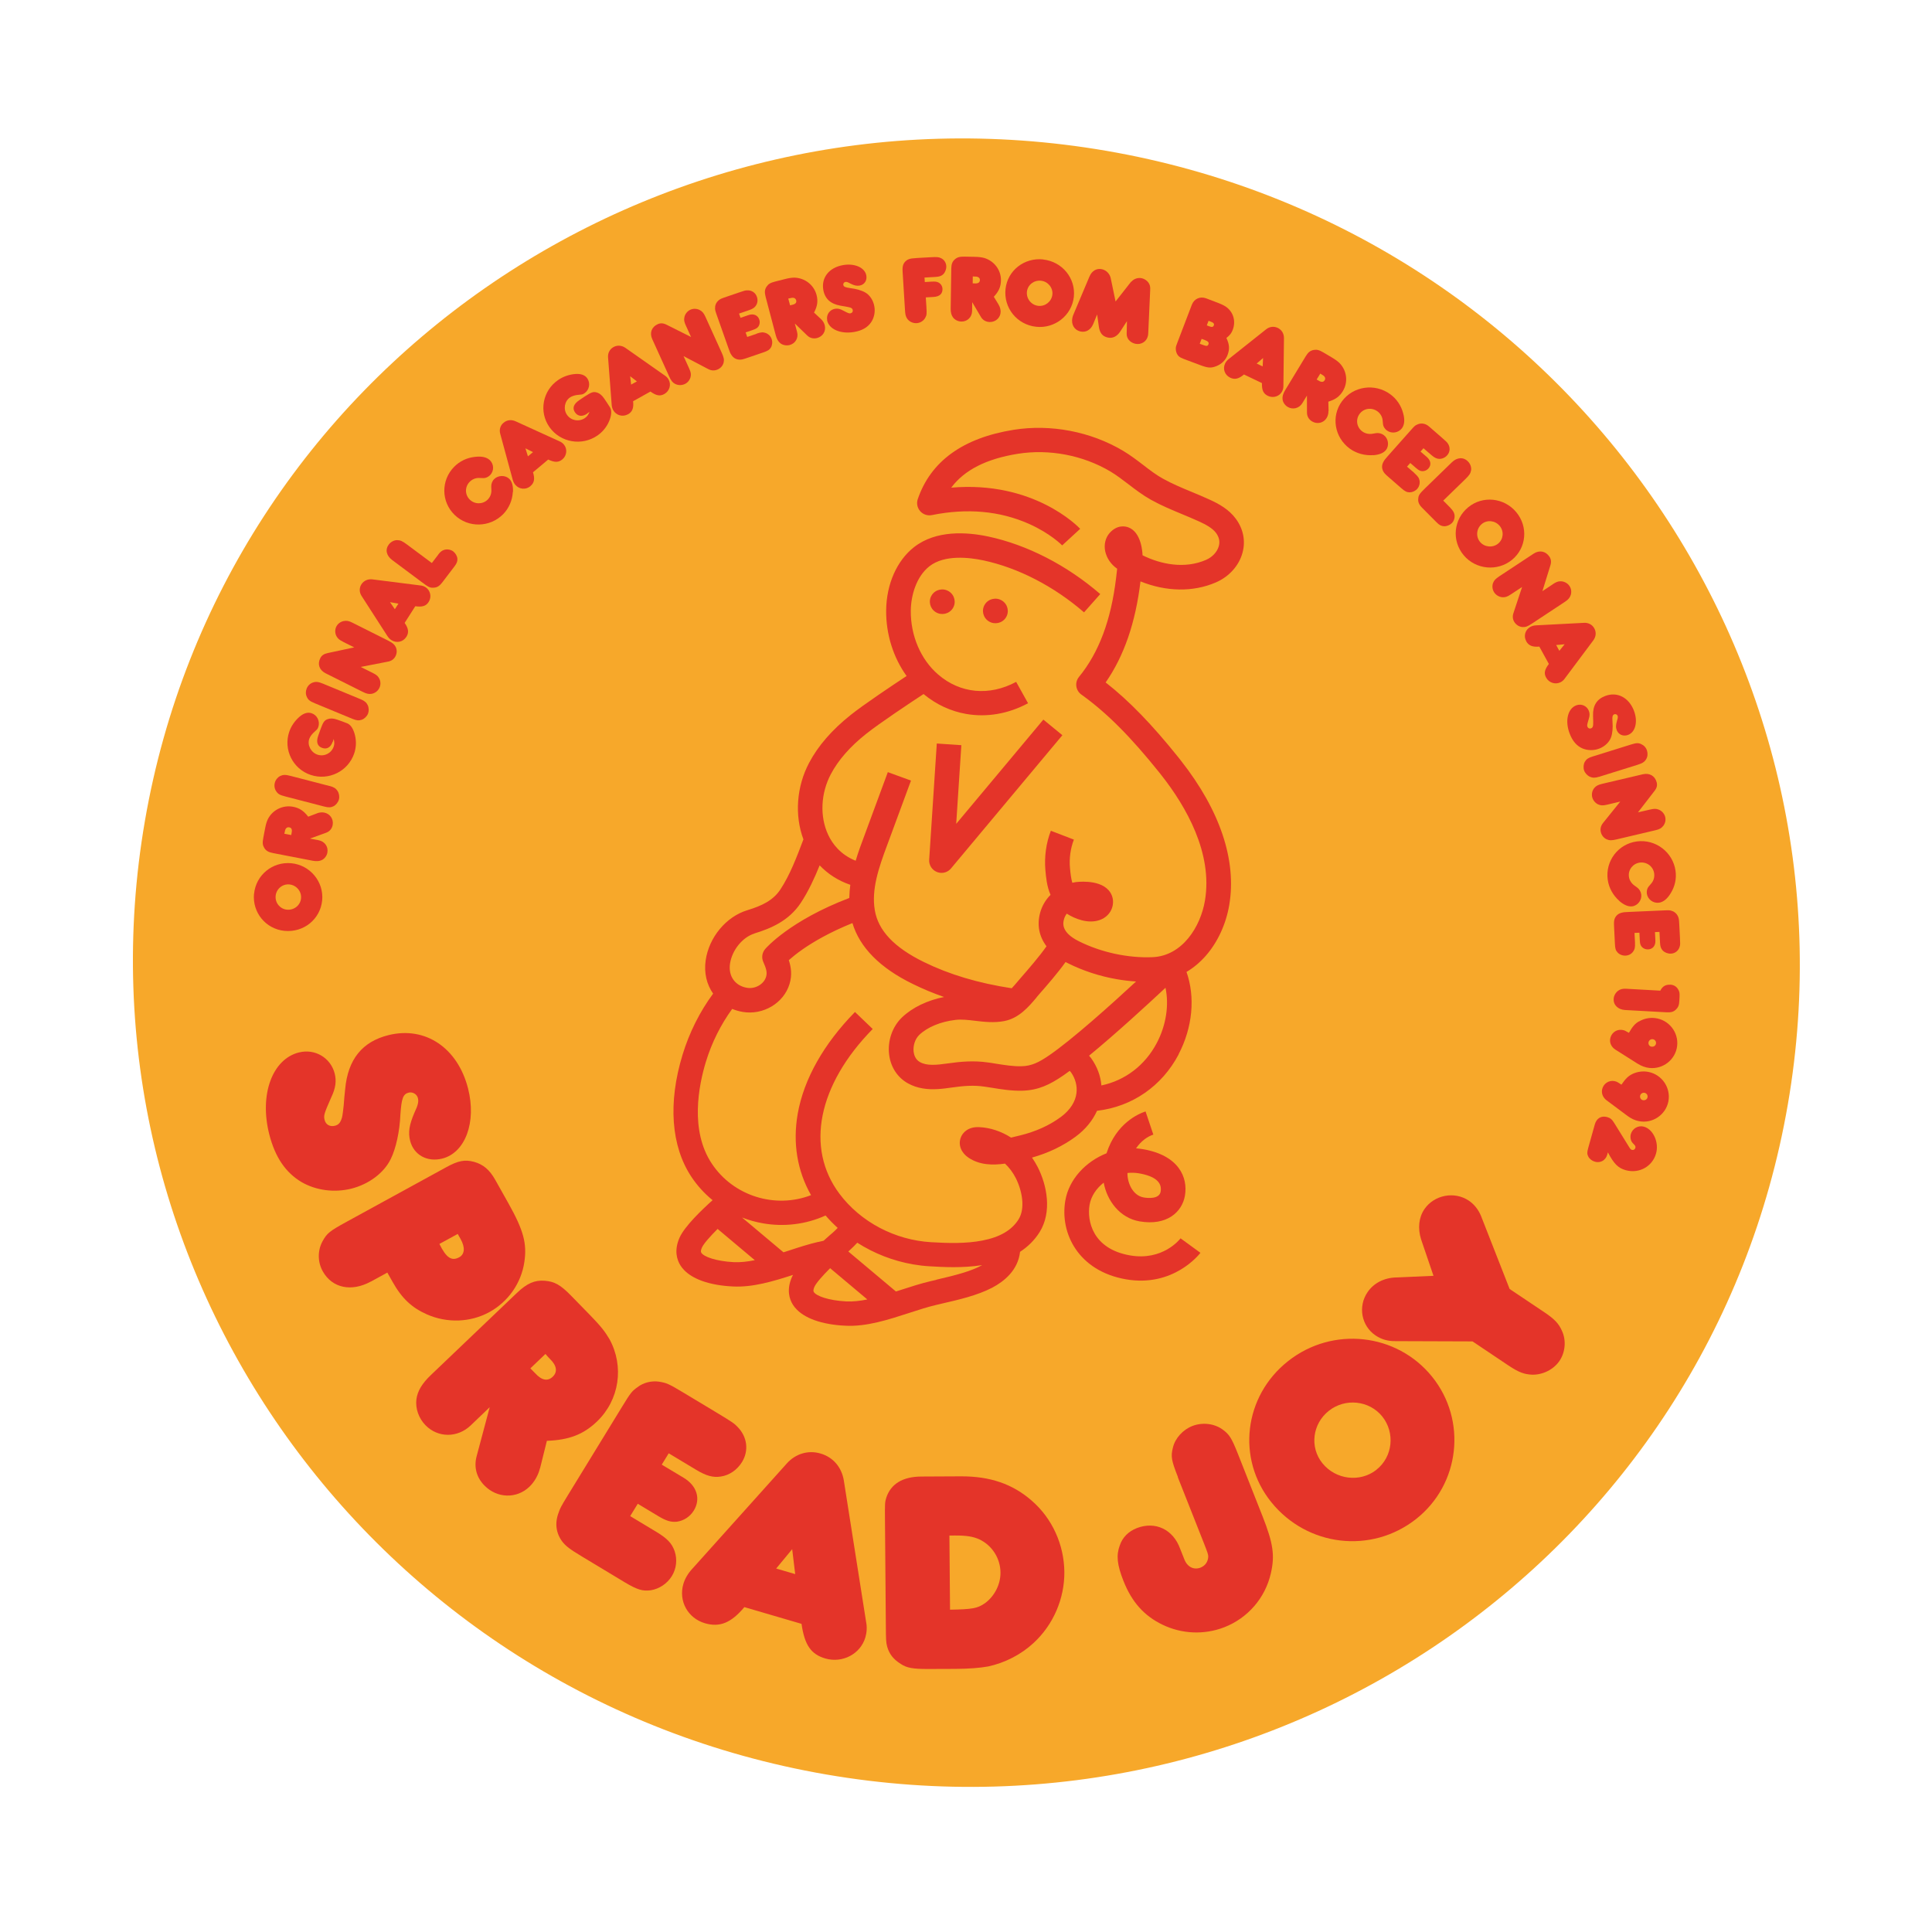 <svg width="197" height="196" viewBox="0 0 197 196" fill="none" xmlns="http://www.w3.org/2000/svg">
<path d="M84.24 180.932C130.5 188.922 174.401 158.34 182.298 112.625C190.194 66.91 159.095 23.374 112.836 15.383C66.577 7.393 22.675 37.975 14.778 83.69C6.882 129.405 37.981 172.942 84.24 180.932Z" fill="#F7A82A"/>
<path d="M30.509 107.307C32.122 106.909 33.715 107.86 34.125 109.45C34.319 110.22 34.233 110.942 33.769 111.907C33.053 113.542 32.981 113.74 33.1 114.197C33.221 114.684 33.654 114.909 34.138 114.79C34.487 114.707 34.682 114.508 34.82 114.103C34.892 113.905 34.925 113.805 35.045 112.713C35.088 112.157 35.13 111.601 35.198 111.033C35.475 108.021 36.937 106.207 39.623 105.543C43.373 104.619 46.671 106.843 47.727 110.987C48.603 114.416 47.445 117.554 45.078 118.138C43.552 118.513 42.191 117.759 41.822 116.327C41.605 115.47 41.72 114.716 42.258 113.456C42.638 112.664 42.698 112.314 42.613 111.968C42.515 111.568 42.08 111.312 41.676 111.408C41.096 111.548 40.94 112.01 40.829 113.622C40.756 115.369 40.372 117.107 39.845 118.174C39.159 119.589 37.62 120.751 35.807 121.205C34.076 121.627 32.238 121.385 30.757 120.536C29.129 119.57 28.059 118.01 27.459 115.673C26.425 111.615 27.76 107.982 30.502 107.305L30.509 107.307Z" fill="#E43429"/>
<path d="M37.816 130.671C35.842 131.75 33.881 131.344 32.919 129.644C32.384 128.695 32.366 127.519 32.889 126.564C33.343 125.74 33.599 125.537 35.338 124.582L45.471 119.032C46.716 118.345 47.393 118.214 48.345 118.469C49.273 118.734 49.913 119.258 50.506 120.315L51.838 122.688C53.386 125.444 53.745 126.799 53.468 128.668C53.155 130.832 51.813 132.742 49.89 133.793C47.966 134.844 45.6 134.932 43.522 134.017C41.988 133.338 40.967 132.38 40.031 130.707L39.495 129.758L37.806 130.684L37.816 130.671ZM44.807 126.841C45.5 128.246 46.044 128.619 46.825 128.197C47.396 127.882 47.441 127.183 46.964 126.334C46.905 126.234 46.778 126.001 46.673 125.818L44.8 126.84L44.807 126.841Z" fill="#E43429"/>
<path d="M55.061 149.7C54.88 150.443 54.473 151.124 53.981 151.596C52.677 152.844 50.679 152.785 49.393 151.465C48.585 150.641 48.309 149.594 48.598 148.493L49.935 143.484L47.993 145.344C46.645 146.63 44.647 146.616 43.387 145.323C42.701 144.625 42.343 143.616 42.459 142.682C42.575 141.83 43.034 141.067 43.927 140.214L52.709 131.83C53.738 130.85 54.519 130.511 55.547 130.591C56.538 130.672 57.144 130.995 58.242 132.124L60.148 134.077C61.266 135.225 61.702 135.789 62.148 136.55C63.662 139.323 63.169 142.748 60.864 144.951C59.498 146.256 58.037 146.831 55.764 146.912L55.068 149.708L55.061 149.7ZM54.08 139.524L54.268 139.715C54.391 139.841 54.494 139.949 54.579 140.031C55.237 140.754 55.849 140.867 56.36 140.377C56.871 139.886 56.777 139.238 56.073 138.56C55.97 138.452 55.8 138.288 55.62 138.054L54.08 139.524Z" fill="#E43429"/>
<path d="M66.836 156.139C68.055 156.876 68.499 157.343 68.796 158.177C69.075 159.029 68.972 159.936 68.514 160.691C68.037 161.474 67.221 162.009 66.368 162.148C65.534 162.267 64.97 162.094 63.694 161.332L59.34 158.708C58.044 157.928 57.718 157.661 57.341 157.198C56.693 156.327 56.549 155.309 56.965 154.224C57.102 153.826 57.169 153.657 57.879 152.502L63.451 143.406C64.311 141.998 64.444 141.841 64.999 141.448C65.616 140.96 66.454 140.774 67.197 140.88C67.987 141.017 68.131 141.064 69.785 142.057L73.148 144.081C74.753 145.05 74.893 145.164 75.209 145.497C76.199 146.502 76.373 147.916 75.664 149.071C75.168 149.873 74.379 150.428 73.498 150.554C72.724 150.676 72.032 150.496 70.991 149.873L68.187 148.186L67.477 149.341L69.697 150.672C71.076 151.496 71.467 152.842 70.747 154.018C70.365 154.644 69.731 155.053 69.036 155.158C68.401 155.222 67.931 155.08 67.043 154.543L65.031 153.331L64.258 154.589L66.828 156.138L66.836 156.139Z" fill="#E43429"/>
<path d="M71.88 165.513C70.135 165.001 69.168 163.248 69.682 161.502C69.843 160.966 70.147 160.44 70.568 159.986L80.224 149.227C81.111 148.23 82.404 147.837 83.657 148.204C84.946 148.577 85.819 149.6 86.042 150.954L88.31 165.351C88.427 165.905 88.382 166.476 88.238 166.955C87.74 168.651 85.9 169.611 84.161 169.108C82.706 168.683 82.044 167.757 81.729 165.575L75.9 163.869C74.558 165.472 73.394 165.955 71.88 165.513ZM81.084 160.502L80.777 157.961L79.143 159.934L81.084 160.502Z" fill="#E43429"/>
<path d="M97.974 150.534C100.951 150.522 103.249 151.31 105.193 153.006C107.291 154.82 108.502 157.495 108.529 160.289C108.548 162.998 107.413 165.651 105.402 167.514C104.134 168.693 102.471 169.556 100.749 169.921C99.948 170.068 98.76 170.163 97.39 170.167L94.619 170.177C93.074 170.181 92.448 170.065 91.848 169.661C91.1 169.194 90.682 168.663 90.463 167.903C90.341 167.461 90.337 167.137 90.327 165.782L90.238 154.979C90.226 153.331 90.226 153.158 90.37 152.716C90.836 151.301 92.051 150.563 93.954 150.554L97.974 150.534ZM96.866 164.13C99.124 164.092 99.664 164.005 100.434 163.469C101.409 162.757 102.028 161.549 102.016 160.344C102.007 158.899 101.162 157.58 99.876 156.967C99.249 156.678 98.561 156.56 97.343 156.567C97.252 156.566 97.046 156.568 96.809 156.573L96.872 164.139L96.866 164.13Z" fill="#E43429"/>
<path d="M120.113 150.615C119.441 148.912 119.369 148.494 119.596 147.616C119.817 146.647 120.622 145.771 121.592 145.397C122.619 145.003 123.819 145.143 124.671 145.764C125.345 146.263 125.571 146.588 126.233 148.259L128.736 154.6C129.831 157.375 129.999 158.607 129.59 160.401C129.024 162.927 127.228 165 124.816 165.929C122.763 166.717 120.492 166.61 118.519 165.653C116.666 164.754 115.415 163.365 114.557 161.202C113.905 159.556 113.807 158.584 114.177 157.588C114.45 156.756 115.073 156.142 115.929 155.808C117.811 155.089 119.619 155.942 120.335 157.915L120.738 158.932C121.035 159.765 121.714 160.108 122.406 159.844C122.903 159.652 123.182 159.226 123.201 158.718C123.199 158.47 123.118 158.276 122.755 157.341L120.097 150.619L120.113 150.615Z" fill="#E43429"/>
<path d="M131.355 138.776C135.882 135.205 142.43 135.923 146.021 140.369C149.612 144.816 148.879 151.35 144.396 154.884C139.843 158.473 133.303 157.711 129.636 153.176C126.064 148.755 126.821 142.346 131.347 138.782L131.355 138.776ZM140.349 149.862C142.023 148.542 142.273 146.082 140.939 144.423C139.616 142.789 137.165 142.531 135.499 143.852C133.826 145.172 133.52 147.562 134.842 149.197C136.202 150.882 138.683 151.183 140.357 149.863L140.349 149.862Z" fill="#E43429"/>
<path d="M157.498 133.82C158.507 134.498 158.943 134.964 159.255 135.672C159.73 136.663 159.608 137.898 159.008 138.772C158.409 139.645 157.317 140.194 156.219 140.169C155.419 140.129 154.867 139.936 153.803 139.226L150.148 136.775L142.287 136.748C141.516 136.765 140.837 136.558 140.272 136.174C138.812 135.2 138.448 133.213 139.445 131.754C140.077 130.826 141.128 130.293 142.344 130.255L146.169 130.089L144.902 126.366C144.555 125.247 144.662 124.145 145.243 123.29C146.241 121.831 148.308 121.444 149.761 122.417C150.306 122.782 150.732 123.314 151.007 123.963L153.932 131.43L157.511 133.829L157.498 133.82Z" fill="#E43429"/>
<path d="M25.906 91.138C26.092 89.223 27.784 87.838 29.701 88.019C31.617 88.2 33.033 89.91 32.851 91.803C32.663 93.725 30.964 95.108 29.004 94.913C27.097 94.726 25.721 93.045 25.899 91.136L25.906 91.138ZM30.695 91.596C30.765 90.887 30.22 90.251 29.51 90.181C28.806 90.112 28.176 90.635 28.107 91.345C28.038 92.054 28.552 92.685 29.256 92.754C29.981 92.826 30.634 92.307 30.695 91.596Z" fill="#E43429"/>
<path d="M32.332 82.925C32.576 82.832 32.839 82.81 33.066 82.857C33.662 82.975 34.031 83.527 33.92 84.124C33.847 84.502 33.609 84.777 33.252 84.911L31.605 85.506L32.496 85.675C33.114 85.797 33.492 86.336 33.382 86.933C33.326 87.254 33.109 87.54 32.833 87.688C32.575 87.816 32.274 87.839 31.862 87.761L27.835 86.982C27.363 86.893 27.123 86.746 26.945 86.453C26.774 86.168 26.751 85.946 26.848 85.429L27.017 84.541C27.115 84.016 27.192 83.789 27.314 83.524C27.788 82.584 28.838 82.058 29.898 82.264C30.523 82.387 30.968 82.674 31.427 83.273L32.339 82.927L32.332 82.925ZM29.698 85.139L29.713 85.051C29.723 84.993 29.732 84.942 29.738 84.905C29.808 84.587 29.727 84.4 29.49 84.359C29.254 84.318 29.092 84.463 29.044 84.785C29.035 84.837 29.022 84.91 28.99 85.009L29.696 85.146L29.698 85.139Z" fill="#E43429"/>
<path d="M33.61 80.139C34.018 80.247 34.245 80.384 34.408 80.63C34.577 80.885 34.632 81.225 34.561 81.506C34.488 81.794 34.265 82.072 34.022 82.202C33.747 82.343 33.509 82.354 33.065 82.24L29.075 81.205C28.536 81.067 28.355 80.968 28.168 80.688C27.997 80.44 27.944 80.13 28.02 79.827C28.095 79.525 28.299 79.267 28.558 79.131C28.857 78.987 29.095 78.976 29.612 79.11L33.602 80.145L33.61 80.139Z" fill="#E43429"/>
<path d="M33.916 75.643C33.729 76.197 33.331 76.43 32.865 76.266C32.362 76.097 32.216 75.665 32.45 75.014L32.687 74.348C32.947 73.634 33.069 73.46 33.387 73.334C33.679 73.227 33.99 73.235 34.391 73.38L34.928 73.57C35.443 73.764 35.465 73.768 35.6 73.867C35.897 74.084 36.144 74.592 36.248 75.227C36.335 75.775 36.289 76.309 36.115 76.828C35.497 78.645 33.517 79.626 31.683 79.016C29.856 78.408 28.88 76.435 29.49 74.623C29.693 74.019 30.086 73.463 30.584 73.046C31.001 72.704 31.399 72.6 31.773 72.725C32.341 72.913 32.651 73.545 32.46 74.121C32.429 74.214 32.37 74.331 32.325 74.376L31.925 74.751C31.748 74.938 31.607 75.139 31.533 75.344C31.318 75.976 31.707 76.72 32.367 76.947C33.05 77.178 33.791 76.809 34.021 76.135C34.112 75.873 34.103 75.706 34.028 75.347L33.931 75.646L33.916 75.643Z" fill="#E43429"/>
<path d="M36.773 71.296C37.157 71.452 37.37 71.632 37.492 71.893C37.626 72.172 37.627 72.518 37.522 72.778C37.406 73.051 37.15 73.3 36.883 73.389C36.592 73.489 36.352 73.471 35.926 73.292L32.121 71.717C31.603 71.5 31.441 71.382 31.296 71.079C31.16 70.807 31.153 70.498 31.272 70.202C31.391 69.907 31.628 69.685 31.91 69.591C32.225 69.487 32.464 69.514 32.961 69.72L36.766 71.294L36.773 71.296Z" fill="#E43429"/>
<path d="M35.007 65.45C34.615 65.254 34.454 65.129 34.321 64.888C34.151 64.595 34.135 64.202 34.296 63.884C34.445 63.594 34.715 63.4 35.032 63.327C35.331 63.266 35.568 63.306 35.931 63.49L39.565 65.313C40.033 65.551 40.206 65.694 40.349 65.967C40.489 66.261 40.482 66.606 40.332 66.904C40.172 67.214 39.911 67.402 39.543 67.466L36.78 68.004L38.026 68.625C38.419 68.821 38.568 68.967 38.697 69.237C38.829 69.531 38.822 69.875 38.673 70.165C38.523 70.463 38.234 70.683 37.896 70.745C37.592 70.79 37.393 70.749 36.952 70.53L33.192 68.647C32.562 68.328 32.348 67.72 32.658 67.112C32.799 66.828 33.031 66.672 33.418 66.589L36.12 66.011L35.013 65.459L35.007 65.45Z" fill="#E43429"/>
<path d="M41.423 64.949C41.099 65.457 40.442 65.606 39.914 65.275C39.757 65.172 39.614 65.028 39.5 64.85L36.873 60.773C36.625 60.399 36.62 59.947 36.85 59.581C37.089 59.209 37.502 59.024 37.965 59.074L42.863 59.695C43.05 59.712 43.237 59.774 43.381 59.867C43.889 60.188 44.039 60.86 43.715 61.368C43.444 61.795 43.081 61.913 42.345 61.815L41.26 63.515C41.663 64.088 41.712 64.51 41.43 64.95L41.423 64.949ZM40.626 61.549L39.769 61.401L40.261 62.117L40.626 61.549Z" fill="#E43429"/>
<path d="M44.675 56.557C44.893 56.264 45.068 56.136 45.301 56.064C45.605 55.974 45.953 56.034 46.209 56.221C46.438 56.396 46.609 56.681 46.638 56.956C46.66 57.223 46.577 57.442 46.35 57.741L45.09 59.395C44.825 59.741 44.569 59.907 44.254 59.92C43.852 59.956 43.72 59.888 42.985 59.34L39.987 57.101C39.387 56.651 39.252 56.026 39.653 55.509C39.859 55.244 40.185 55.075 40.489 55.075C40.823 55.08 41.015 55.158 41.513 55.53L44.034 57.409L44.683 56.559L44.675 56.557Z" fill="#E43429"/>
<path d="M52.29 50.174C52.244 51.016 51.891 51.827 51.308 52.425C49.952 53.8 47.74 53.839 46.364 52.511C44.974 51.174 44.951 48.974 46.307 47.6C46.87 47.028 47.609 46.667 48.437 46.584C49.121 46.5 49.626 46.617 49.947 46.92C50.377 47.333 50.395 48.02 49.971 48.451C49.787 48.637 49.515 48.755 49.303 48.749L48.834 48.735C48.478 48.727 48.14 48.879 47.891 49.129C47.384 49.643 47.39 50.448 47.911 50.952C48.427 51.447 49.242 51.437 49.741 50.929C49.991 50.672 50.129 50.312 50.103 49.932L50.091 49.607C50.082 49.349 50.188 49.044 50.388 48.854C50.794 48.443 51.519 48.432 51.924 48.818C52.211 49.093 52.336 49.558 52.306 50.17L52.29 50.174Z" fill="#E43429"/>
<path d="M54.081 49.575C53.619 49.961 52.944 49.904 52.545 49.437C52.425 49.296 52.335 49.115 52.279 48.91L51.009 44.24C50.885 43.813 51.014 43.376 51.35 43.104C51.688 42.816 52.138 42.766 52.562 42.952L57.047 44.997C57.226 45.066 57.379 45.19 57.487 45.314C57.874 45.764 57.808 46.452 57.346 46.838C56.955 47.162 56.573 47.171 55.897 46.858L54.349 48.155C54.554 48.822 54.482 49.238 54.074 49.573L54.081 49.575ZM54.354 46.103L53.577 45.714L53.831 46.532L54.346 46.102L54.354 46.103Z" fill="#E43429"/>
<path d="M59.87 42.177C59.387 42.507 58.931 42.465 58.642 42.062C58.336 41.634 58.48 41.2 59.056 40.811L59.651 40.41C60.293 39.995 60.495 39.924 60.823 40.011C61.12 40.092 61.369 40.285 61.605 40.635L61.92 41.102C62.221 41.56 62.233 41.578 62.283 41.729C62.392 42.071 62.287 42.632 61.992 43.197C61.732 43.686 61.373 44.09 60.924 44.404C59.334 45.505 57.147 45.127 56.033 43.559C54.926 41.999 55.321 39.842 56.901 38.755C57.429 38.387 58.075 38.168 58.728 38.13C59.273 38.104 59.651 38.252 59.883 38.578C60.225 39.066 60.098 39.758 59.598 40.1C59.52 40.154 59.395 40.215 59.334 40.22L58.783 40.282C58.524 40.328 58.289 40.408 58.108 40.534C57.554 40.92 57.419 41.746 57.824 42.312C58.233 42.894 59.053 43.035 59.641 42.626C59.865 42.469 59.966 42.329 60.115 41.993L59.856 42.174L59.87 42.177Z" fill="#E43429"/>
<path d="M64.02 42.247C63.491 42.539 62.837 42.359 62.532 41.832C62.44 41.666 62.381 41.475 62.372 41.263L62.002 36.448C61.964 36.006 62.17 35.605 62.549 35.393C62.937 35.174 63.388 35.207 63.769 35.468L67.799 38.299C67.963 38.403 68.091 38.545 68.171 38.694C68.47 39.212 68.273 39.869 67.749 40.17C67.311 40.417 66.925 40.358 66.323 39.924L64.555 40.911C64.633 41.609 64.482 41.996 64.019 42.255L64.02 42.247ZM64.943 38.888L64.257 38.364L64.354 39.215L64.943 38.888Z" fill="#E43429"/>
<path d="M69.951 33.236C69.769 32.836 69.727 32.64 69.781 32.372C69.839 32.036 70.075 31.723 70.405 31.577C70.701 31.448 71.041 31.462 71.329 31.602C71.602 31.739 71.76 31.924 71.925 32.291L73.594 35.97C73.808 36.45 73.854 36.669 73.787 36.965C73.71 37.283 73.482 37.544 73.17 37.678C72.849 37.818 72.525 37.8 72.198 37.623L69.701 36.312L70.274 37.576C70.456 37.976 70.482 38.176 70.408 38.472C70.317 38.779 70.097 39.042 69.8 39.171C69.488 39.305 69.125 39.295 68.825 39.138C68.562 38.987 68.431 38.822 68.233 38.382L66.508 34.58C66.215 33.943 66.442 33.336 67.069 33.053C67.358 32.923 67.643 32.942 67.993 33.123L70.464 34.361L69.957 33.244L69.951 33.236Z" fill="#E43429"/>
<path d="M77.141 34.019C77.594 33.864 77.809 33.856 78.088 33.957C78.373 34.066 78.585 34.291 78.682 34.57C78.784 34.859 78.751 35.184 78.609 35.43C78.462 35.667 78.299 35.775 77.83 35.934L76.221 36.483C75.744 36.649 75.602 36.677 75.397 36.672C75.028 36.653 74.733 36.467 74.541 36.126C74.463 36.007 74.434 35.949 74.287 35.525L73.097 32.155C72.913 31.634 72.902 31.565 72.918 31.342C72.918 31.079 73.053 30.824 73.233 30.66C73.439 30.485 73.481 30.462 74.095 30.252L75.34 29.828C75.931 29.622 75.992 29.618 76.146 29.607C76.617 29.568 77.029 29.827 77.175 30.258C77.283 30.555 77.257 30.881 77.101 31.125C76.971 31.35 76.772 31.489 76.392 31.619L75.357 31.974L75.51 32.406L76.327 32.126C76.837 31.951 77.268 32.139 77.421 32.578C77.502 32.81 77.474 33.061 77.356 33.259C77.242 33.435 77.105 33.524 76.773 33.639L76.029 33.894L76.193 34.358L77.146 34.035L77.141 34.019Z" fill="#E43429"/>
<path d="M83.718 32.539C83.909 32.714 84.043 32.948 84.096 33.168C84.247 33.75 83.906 34.315 83.309 34.468C82.935 34.561 82.578 34.469 82.305 34.204L81.047 32.987L81.277 33.854C81.44 34.453 81.105 35.027 80.516 35.181C80.198 35.261 79.843 35.2 79.586 35.012C79.358 34.838 79.205 34.578 79.099 34.176L78.065 30.254C77.946 29.797 77.972 29.516 78.166 29.227C78.35 28.958 78.546 28.834 79.056 28.704L79.939 28.48C80.457 28.344 80.697 28.318 80.995 28.309C82.063 28.336 82.99 29.045 83.261 30.076C83.421 30.691 83.355 31.205 83.004 31.874L83.718 32.539ZM80.56 31.136L80.648 31.114C80.703 31.101 80.751 31.086 80.791 31.078C81.115 31.006 81.249 30.849 81.182 30.619C81.115 30.39 80.916 30.31 80.596 30.398C80.548 30.412 80.469 30.429 80.376 30.443L80.561 31.129L80.56 31.136Z" fill="#E43429"/>
<path d="M84.342 32.624C84.246 32.081 84.599 31.578 85.147 31.485C85.414 31.441 85.656 31.49 85.969 31.664C86.506 31.945 86.57 31.971 86.726 31.946C86.891 31.914 86.983 31.78 86.951 31.616C86.933 31.5 86.869 31.429 86.734 31.376C86.67 31.349 86.634 31.336 86.266 31.265C86.081 31.233 85.895 31.208 85.704 31.168C84.692 30.993 84.114 30.465 83.95 29.564C83.727 28.3 84.552 27.27 85.978 27.028C87.154 26.825 88.192 27.29 88.336 28.089C88.43 28.601 88.142 29.033 87.648 29.12C87.351 29.167 87.101 29.116 86.689 28.902C86.432 28.76 86.317 28.725 86.198 28.75C86.058 28.77 85.965 28.912 85.988 29.044C86.023 29.238 86.179 29.303 86.713 29.38C87.302 29.451 87.881 29.619 88.227 29.822C88.691 30.082 89.046 30.625 89.154 31.237C89.259 31.819 89.132 32.421 88.808 32.884C88.445 33.4 87.89 33.71 87.09 33.85C85.694 34.09 84.494 33.552 84.334 32.63L84.342 32.624Z" fill="#E43429"/>
<path d="M94.465 31.365C94.507 32.004 94.491 32.136 94.347 32.397C94.179 32.714 93.845 32.927 93.461 32.951C93.054 32.971 92.663 32.768 92.468 32.441C92.335 32.2 92.304 32.074 92.27 31.475L92.035 27.683C91.998 27.105 92.111 26.801 92.444 26.55C92.567 26.451 92.761 26.387 92.964 26.355C93.051 26.34 93.252 26.322 93.544 26.304L94.857 26.231C95.572 26.189 95.714 26.206 95.973 26.333C96.274 26.483 96.473 26.788 96.489 27.136C96.506 27.433 96.381 27.757 96.187 27.956C95.987 28.147 95.777 28.216 95.378 28.238L94.271 28.302L94.299 28.758L94.975 28.717C95.353 28.692 95.515 28.72 95.691 28.803C95.928 28.927 96.079 29.155 96.1 29.43C96.134 29.939 95.815 30.245 95.185 30.279L94.401 30.324L94.466 31.358L94.465 31.365Z" fill="#E43429"/>
<path d="M101.833 31.082C101.97 31.301 102.031 31.56 102.031 31.785C102.026 32.386 101.536 32.842 100.921 32.834C100.534 32.827 100.216 32.644 100.021 32.318L99.133 30.811L99.122 31.711C99.114 32.334 98.637 32.8 98.031 32.786C97.705 32.782 97.374 32.627 97.182 32.376C97.009 32.143 96.929 31.858 96.939 31.447L96.999 27.398C97.005 26.925 97.112 26.658 97.37 26.439C97.62 26.227 97.844 26.16 98.368 26.168L99.286 26.184C99.824 26.194 100.062 26.228 100.353 26.301C101.373 26.605 102.081 27.531 102.064 28.596C102.054 29.226 101.849 29.709 101.336 30.259L101.84 31.083L101.833 31.082ZM99.168 28.892L99.259 28.893C99.319 28.896 99.365 28.896 99.41 28.897C99.742 28.916 99.907 28.795 99.917 28.563C99.926 28.332 99.745 28.195 99.417 28.199C99.364 28.197 99.288 28.199 99.192 28.182L99.183 28.895L99.168 28.892Z" fill="#E43429"/>
<path d="M106.381 26.462C108.314 26.675 109.701 28.381 109.496 30.27C109.292 32.159 107.548 33.535 105.638 33.317C103.697 33.102 102.319 31.391 102.531 29.458C102.742 27.577 104.449 26.241 106.382 26.454L106.381 26.462ZM105.869 31.185C106.586 31.263 107.231 30.743 107.308 30.035C107.382 29.341 106.861 28.702 106.152 28.625C105.435 28.546 104.795 29.037 104.712 29.737C104.634 30.453 105.153 31.106 105.869 31.185Z" fill="#E43429"/>
<path d="M115.362 28.727C115.603 28.431 116.033 28.279 116.435 28.372C116.699 28.432 116.964 28.613 117.11 28.826C117.256 29.04 117.304 29.243 117.28 29.6L117.086 33.897C117.084 34.039 117.07 34.165 117.046 34.258C116.916 34.837 116.347 35.182 115.761 35.051C115.219 34.928 114.859 34.504 114.884 34.005L114.911 32.747L114.237 33.788C113.895 34.315 113.447 34.531 112.942 34.414C112.415 34.293 112.139 33.952 112.046 33.304L111.872 32.064L111.467 33.046C111.22 33.635 110.73 33.919 110.173 33.8C109.542 33.661 109.202 33.076 109.349 32.403C109.364 32.315 109.401 32.231 109.424 32.145L111.085 28.207C111.332 27.618 111.807 27.332 112.357 27.449C112.812 27.55 113.18 27.93 113.265 28.403L113.751 30.742L115.341 28.716L115.362 28.727Z" fill="#E43429"/>
<path d="M125.171 36.195C124.964 36.731 124.57 37.121 124.023 37.335C123.484 37.55 123.161 37.525 122.362 37.221L120.726 36.608C120.275 36.44 120.095 36.296 119.968 35.973C119.9 35.796 119.876 35.581 119.9 35.398C119.914 35.317 119.934 35.246 120.087 34.844L121.419 31.36L121.531 31.064C121.773 30.459 122.374 30.194 122.981 30.419L123.86 30.752C124.524 31.002 124.742 31.107 124.968 31.251C125.752 31.777 126.044 32.73 125.697 33.633C125.561 33.985 125.414 34.17 125.052 34.461C125.365 35.116 125.396 35.595 125.174 36.181L125.171 36.195ZM122.341 35.053L122.684 35.179C123.041 35.316 123.152 35.29 123.221 35.107C123.291 34.923 123.191 34.801 122.862 34.676L122.526 34.551L122.333 35.051L122.341 35.053ZM123.053 33.176L123.295 33.27C123.581 33.38 123.7 33.348 123.766 33.186C123.835 33.01 123.746 32.905 123.454 32.794L123.232 32.711L123.052 33.183L123.053 33.176Z" fill="#E43429"/>
<path d="M125.426 38.502C124.879 38.235 124.654 37.602 124.923 37.055C125.005 36.888 125.139 36.731 125.298 36.601L129.099 33.581C129.444 33.302 129.895 33.245 130.288 33.433C130.695 33.631 130.925 34.017 130.922 34.475L130.864 39.351C130.869 39.54 130.821 39.727 130.749 39.88C130.49 40.414 129.829 40.631 129.281 40.363C128.825 40.142 128.657 39.797 128.677 39.064L126.843 38.183C126.308 38.639 125.896 38.734 125.419 38.501L125.426 38.502ZM128.75 37.362L128.792 36.505L128.139 37.069L128.75 37.362Z" fill="#E43429"/>
<path d="M135.457 41.911C135.466 42.168 135.391 42.426 135.275 42.617C134.964 43.134 134.307 43.284 133.784 42.968C133.453 42.768 133.272 42.451 133.269 42.075L133.264 40.337L132.797 41.106C132.477 41.637 131.824 41.803 131.307 41.495C131.024 41.326 130.816 41.035 130.779 40.72C130.745 40.436 130.825 40.149 131.038 39.795L133.143 36.324C133.389 35.916 133.616 35.745 133.954 35.683C134.283 35.627 134.502 35.68 134.958 35.946L135.745 36.413C136.207 36.688 136.395 36.833 136.61 37.043C137.344 37.817 137.479 38.968 136.926 39.88C136.598 40.417 136.178 40.735 135.447 40.955L135.471 41.921L135.457 41.911ZM134.255 38.697L134.331 38.74C134.379 38.771 134.428 38.794 134.463 38.815C134.737 38.99 134.945 38.974 135.07 38.777C135.197 38.574 135.103 38.369 134.818 38.215C134.776 38.193 134.707 38.151 134.626 38.092L134.255 38.697Z" fill="#E43429"/>
<path d="M140.029 46.407C139.173 46.47 138.323 46.241 137.633 45.745C136.065 44.603 135.708 42.443 136.84 40.91C137.981 39.37 140.181 39.051 141.756 40.195C142.405 40.668 142.872 41.35 143.078 42.145C143.261 42.801 143.21 43.318 142.952 43.665C142.597 44.137 141.907 44.251 141.421 43.896C141.211 43.747 141.049 43.494 141.025 43.279L140.977 42.812C140.938 42.467 140.734 42.146 140.451 41.94C139.862 41.515 139.06 41.624 138.632 42.204C138.206 42.777 138.335 43.574 138.916 43.997C139.207 44.206 139.587 44.294 139.965 44.224L140.294 44.168C140.553 44.122 140.868 44.192 141.09 44.358C141.557 44.694 141.677 45.407 141.341 45.86C141.103 46.179 140.66 46.366 140.035 46.416L140.029 46.407Z" fill="#E43429"/>
<path d="M144.229 48.253C144.586 48.563 144.706 48.749 144.755 49.035C144.795 49.335 144.707 49.621 144.517 49.844C144.31 50.071 144.014 50.2 143.724 50.203C143.445 50.192 143.269 50.109 142.892 49.781L141.609 48.665C141.225 48.335 141.137 48.23 141.039 48.048C140.875 47.719 140.887 47.383 141.091 47.042C141.158 46.918 141.189 46.871 141.492 46.525L143.872 43.846C144.24 43.428 144.294 43.385 144.5 43.293C144.734 43.168 145.018 43.157 145.256 43.228C145.507 43.316 145.557 43.34 146.038 43.769L147.03 44.632C147.499 45.044 147.544 45.089 147.629 45.217C147.896 45.608 147.867 46.085 147.565 46.423C147.357 46.658 147.059 46.795 146.764 46.789C146.506 46.782 146.287 46.684 145.976 46.419L145.148 45.705L144.846 46.044L145.502 46.608C145.904 46.964 145.962 47.425 145.651 47.769C145.49 47.952 145.252 48.054 145.018 48.043C144.807 48.029 144.661 47.952 144.396 47.725L143.8 47.209L143.47 47.581L144.231 48.238L144.229 48.253Z" fill="#E43429"/>
<path d="M147.906 51.805C148.165 52.068 148.269 52.258 148.312 52.491C148.357 52.807 148.254 53.135 148.027 53.352C147.818 53.549 147.507 53.675 147.228 53.657C146.957 53.641 146.748 53.529 146.483 53.258L145.012 51.779C144.7 51.469 144.582 51.185 144.612 50.882C144.634 50.488 144.725 50.361 145.374 49.728L148.043 47.137C148.573 46.62 149.226 46.582 149.685 47.053C149.926 47.29 150.042 47.633 150.005 47.935C149.948 48.263 149.85 48.434 149.402 48.868L147.162 51.045L147.921 51.807L147.906 51.805Z" fill="#E43429"/>
<path d="M154.604 52.218C155.846 53.703 155.654 55.873 154.174 57.083C152.695 58.293 150.479 58.084 149.249 56.616C148.001 55.122 148.208 52.955 149.715 51.719C151.185 50.515 153.361 50.733 154.604 52.218ZM150.914 55.257C151.375 55.803 152.206 55.879 152.764 55.426C153.305 54.978 153.376 54.171 152.916 53.618C152.455 53.072 151.643 52.977 151.101 53.425C150.543 53.885 150.462 54.705 150.914 55.257Z" fill="#E43429"/>
<path d="M158.306 59.586C158.667 59.347 158.856 59.267 159.136 59.271C159.479 59.27 159.835 59.452 160.035 59.749C160.216 60.021 160.259 60.344 160.167 60.659C160.072 60.943 159.926 61.129 159.583 61.355L156.208 63.584C155.77 63.876 155.559 63.953 155.249 63.937C154.926 63.919 154.623 63.731 154.435 63.458C154.241 63.169 154.204 62.854 154.326 62.499L155.202 59.854L154.043 60.616C153.682 60.855 153.481 60.918 153.173 60.895C152.852 60.861 152.554 60.69 152.366 60.417C152.178 60.136 152.126 59.781 152.234 59.462C152.344 59.18 152.476 59.03 152.88 58.761L156.374 56.456C156.959 56.068 157.607 56.187 157.988 56.757C158.163 57.02 158.199 57.297 158.082 57.668L157.273 60.279L158.296 59.599L158.306 59.586Z" fill="#E43429"/>
<path d="M155.62 65.369C155.331 64.838 155.524 64.202 156.062 63.911C156.229 63.82 156.428 63.772 156.635 63.763L161.51 63.507C161.963 63.48 162.36 63.691 162.568 64.073C162.782 64.463 162.744 64.908 162.474 65.282L159.546 69.197C159.443 69.352 159.292 69.476 159.141 69.555C158.614 69.833 157.95 69.628 157.66 69.104C157.416 68.664 157.481 68.291 157.933 67.7L156.96 65.931C156.258 65.99 155.867 65.832 155.612 65.368L155.62 65.369ZM159.001 66.359L159.542 65.693L158.677 65.769L159.001 66.359Z" fill="#E43429"/>
<path d="M160.726 71.919C161.246 71.723 161.812 71.971 162.012 72.487C162.106 72.736 162.11 72.978 161.998 73.319C161.83 73.892 161.81 73.963 161.869 74.109C161.934 74.263 162.083 74.326 162.238 74.263C162.352 74.222 162.402 74.148 162.435 74.004C162.448 73.93 162.453 73.901 162.455 73.533C162.45 73.344 162.436 73.162 162.439 72.967C162.401 71.953 162.82 71.288 163.683 70.964C164.888 70.503 166.077 71.107 166.599 72.445C167.032 73.55 166.775 74.641 166.018 74.931C165.529 75.117 165.046 74.921 164.859 74.46C164.747 74.185 164.753 73.93 164.882 73.487C164.976 73.21 164.981 73.09 164.94 72.978C164.886 72.848 164.737 72.785 164.608 72.83C164.42 72.903 164.385 73.062 164.421 73.602C164.472 74.19 164.415 74.782 164.282 75.157C164.113 75.654 163.654 76.109 163.068 76.331C162.514 76.543 161.891 76.533 161.359 76.314C160.78 76.056 160.359 75.585 160.064 74.827C159.552 73.52 159.846 72.256 160.726 71.919Z" fill="#E43429"/>
<path d="M163.058 79.201C162.656 79.327 162.39 79.326 162.122 79.204C161.84 79.073 161.611 78.816 161.521 78.544C161.432 78.266 161.463 77.91 161.603 77.671C161.756 77.405 161.953 77.273 162.388 77.138L166.311 75.914C166.842 75.75 167.05 75.733 167.353 75.875C167.628 75.998 167.846 76.231 167.939 76.533C168.031 76.835 168.007 77.154 167.857 77.406C167.687 77.685 167.488 77.823 166.973 77.983L163.05 79.207L163.058 79.201Z" fill="#E43429"/>
<path d="M168.23 82.552C168.657 82.453 168.857 82.443 169.12 82.548C169.443 82.664 169.711 82.959 169.796 83.304C169.871 83.618 169.8 83.944 169.603 84.203C169.417 84.442 169.206 84.563 168.81 84.652L164.853 85.585C164.337 85.707 164.117 85.706 163.827 85.581C163.53 85.447 163.311 85.176 163.231 84.846C163.152 84.51 163.229 84.2 163.461 83.909L165.214 81.731L163.858 82.053C163.43 82.152 163.227 82.139 162.944 82.015C162.65 81.867 162.437 81.604 162.354 81.29C162.274 80.96 162.35 80.612 162.563 80.348C162.762 80.119 162.946 80.023 163.422 79.91L167.513 78.948C168.203 78.789 168.762 79.118 168.929 79.779C169.006 80.085 168.936 80.359 168.693 80.663L167.017 82.832L168.222 82.551L168.23 82.552Z" fill="#E43429"/>
<path d="M165.123 91.864C164.482 91.302 164.051 90.537 163.936 89.705C163.671 87.802 164.993 86.053 166.901 85.796C168.817 85.541 170.584 86.891 170.849 88.794C170.963 89.588 170.787 90.384 170.356 91.077C170.003 91.662 169.598 91.983 169.162 92.043C168.57 92.121 168.01 91.709 167.922 91.115C167.89 90.861 167.955 90.572 168.098 90.409L168.403 90.048C168.625 89.778 168.717 89.418 168.672 89.064C168.575 88.348 167.929 87.861 167.205 87.954C166.497 88.05 165.998 88.693 166.097 89.394C166.142 89.748 166.352 90.077 166.664 90.296L166.934 90.493C167.144 90.642 167.317 90.92 167.353 91.197C167.429 91.767 167.003 92.34 166.435 92.414C166.038 92.466 165.592 92.276 165.121 91.872L165.123 91.864Z" fill="#E43429"/>
<path d="M166.715 96.131C166.74 96.601 166.688 96.811 166.51 97.05C166.324 97.289 166.049 97.429 165.751 97.438C165.444 97.453 165.138 97.332 164.939 97.117C164.746 96.911 164.688 96.721 164.667 96.228L164.585 94.545C164.557 94.044 164.574 93.904 164.63 93.711C164.749 93.371 165.01 93.138 165.397 93.054C165.533 93.017 165.596 93.006 166.056 92.987L169.659 92.828C170.218 92.804 170.286 92.808 170.5 92.891C170.753 92.964 170.962 93.166 171.076 93.388C171.185 93.633 171.2 93.681 171.234 94.318L171.3 95.615C171.329 96.236 171.326 96.296 171.293 96.448C171.198 96.905 170.832 97.218 170.373 97.237C170.051 97.249 169.752 97.129 169.545 96.921C169.365 96.731 169.282 96.507 169.267 96.106L169.211 95.021L168.752 95.039L168.794 95.896C168.824 96.428 168.518 96.788 168.051 96.805C167.806 96.816 167.563 96.721 167.411 96.544C167.272 96.385 167.223 96.226 167.206 95.885L167.166 95.104L166.668 95.123L166.717 96.116L166.715 96.131Z" fill="#E43429"/>
<path d="M170.314 100.399C170.645 100.418 170.923 100.571 171.095 100.849C171.246 101.078 171.283 101.258 171.258 101.667L171.24 101.994C171.217 102.479 171.135 102.69 170.913 102.915C170.648 103.178 170.416 103.243 169.865 103.215L165.706 102.986C164.99 102.945 164.5 102.477 164.541 101.845C164.557 101.532 164.733 101.216 164.995 101.021C165.221 100.857 165.459 100.8 165.821 100.818L169.295 101.012C169.516 100.569 169.837 100.384 170.305 100.405L170.314 100.399Z" fill="#E43429"/>
<path d="M167.14 104.144C167.621 103.866 168.191 103.739 168.758 103.807C170.166 103.975 171.178 105.254 171.012 106.654C170.847 108.047 169.571 109.052 168.168 108.892C167.766 108.845 167.379 108.703 166.974 108.453L164.717 107.025C164.334 106.779 164.129 106.382 164.177 105.97C164.251 105.366 164.781 104.939 165.37 105.011C165.511 105.028 165.636 105.057 165.746 105.121L166.094 105.309C166.473 104.66 166.711 104.378 167.125 104.141L167.14 104.144ZM168.859 106.388C168.88 106.181 168.739 105.983 168.515 105.96C168.306 105.939 168.119 106.094 168.091 106.3C168.063 106.506 168.204 106.703 168.406 106.723C168.645 106.749 168.828 106.615 168.859 106.388Z" fill="#E43429"/>
<path d="M166.457 109.506C166.964 109.263 167.539 109.189 168.091 109.299C169.48 109.577 170.388 110.929 170.119 112.311C169.844 113.684 168.492 114.594 167.11 114.317C166.705 114.24 166.34 114.064 165.954 113.787L163.818 112.192C163.454 111.919 163.282 111.506 163.36 111.098C163.478 110.502 164.039 110.118 164.628 110.235C164.768 110.259 164.888 110.31 164.998 110.381L165.333 110.597C165.759 109.979 166.025 109.717 166.449 109.512L166.457 109.506ZM167.995 111.877C168.031 111.672 167.906 111.47 167.685 111.425C167.479 111.389 167.28 111.527 167.237 111.731C167.202 111.935 167.319 112.136 167.517 112.177C167.754 112.218 167.949 112.102 167.995 111.877Z" fill="#E43429"/>
<path d="M163.57 118.254C163.319 118.474 162.972 118.549 162.631 118.452C162.34 118.372 162.085 118.178 161.959 117.938C161.822 117.674 161.82 117.508 161.944 117.056L162.619 114.646C162.795 114.023 163.278 113.738 163.873 113.901C164.199 113.995 164.367 114.129 164.604 114.516L166.121 116.965C166.239 117.159 166.297 117.221 166.407 117.248C166.559 117.289 166.711 117.203 166.754 117.045C166.777 116.951 166.758 116.842 166.687 116.77L166.456 116.52C166.278 116.316 166.205 115.95 166.289 115.641C166.45 115.06 167.056 114.721 167.622 114.879C168.573 115.141 169.187 116.48 168.861 117.619C168.487 118.945 167.132 119.696 165.775 119.319C164.998 119.102 164.57 118.675 163.951 117.5C163.85 117.911 163.759 118.084 163.563 118.253L163.57 118.254Z" fill="#E43429"/>
<path d="M98.026 75.982L95.522 75.812L94.745 87.669C94.713 88.205 95.029 88.71 95.534 88.91C95.621 88.94 95.699 88.969 95.788 88.984C96.224 89.059 96.677 88.905 96.965 88.556L108.327 74.964L106.388 73.374L97.501 84.002L98.026 75.982Z" fill="#E43429"/>
<path d="M120.173 107.503C121.611 104.767 121.888 101.665 120.984 99.103C121.704 98.678 122.363 98.123 122.96 97.444C124.174 96.053 125.016 94.213 125.346 92.263C126.108 87.719 124.407 82.636 120.422 77.565C120.347 77.469 120.272 77.374 120.198 77.278C117.476 73.876 115.132 71.457 112.74 69.585C114.623 66.873 115.786 63.488 116.292 59.282C118.902 60.335 121.645 60.395 123.98 59.385C125.321 58.805 126.337 57.68 126.693 56.365C127.02 55.174 126.784 53.945 126.02 52.904C125.312 51.94 124.305 51.382 123.318 50.934C122.712 50.656 122.102 50.4 121.505 50.154C120.476 49.728 119.504 49.32 118.581 48.807C117.886 48.424 117.241 47.929 116.563 47.406C115.918 46.911 115.253 46.406 114.508 45.961C111.21 44.001 107.145 43.223 103.359 43.825C98.188 44.653 94.901 47.032 93.579 50.901C93.438 51.321 93.532 51.788 93.832 52.125C94.131 52.463 94.585 52.609 95.026 52.52C98.621 51.795 101.938 52.097 104.9 53.406C107.118 54.39 108.301 55.602 108.307 55.61L110.143 53.92C109.937 53.704 105.403 48.997 96.993 49.724C98.339 47.919 100.573 46.787 103.774 46.272C106.989 45.76 110.428 46.414 113.229 48.078C113.85 48.449 114.427 48.894 115.046 49.362C115.765 49.915 116.518 50.488 117.371 50.966C118.412 51.545 119.498 51.995 120.549 52.432C121.145 52.678 121.712 52.919 122.277 53.174C122.953 53.487 123.629 53.844 123.999 54.344C124.313 54.774 124.41 55.227 124.276 55.692C124.115 56.273 123.619 56.812 122.969 57.09C120.79 58.037 118.365 57.543 116.501 56.62C116.497 56.379 116.406 54.265 115.046 53.767C114.731 53.653 113.916 53.482 113.143 54.348C112.717 54.831 112.552 55.524 112.693 56.203C112.851 56.921 113.269 57.535 113.913 57.992C113.898 58.17 113.875 58.346 113.851 58.53L113.805 58.928C113.29 63.23 112.057 66.535 110.013 69.031C109.8 69.295 109.703 69.639 109.751 69.978C109.799 70.317 109.982 70.62 110.26 70.818L110.314 70.857C112.852 72.679 115.297 75.131 118.231 78.795C118.3 78.882 118.376 78.971 118.443 79.065C120.913 82.206 123.681 86.969 122.865 91.827C122.417 94.509 120.552 97.464 117.532 97.597C115.019 97.704 112.269 97.109 109.987 95.963C108.139 95.034 108.395 94.079 108.495 93.72C108.552 93.52 108.647 93.326 108.774 93.16C109.583 93.675 110.94 94.233 112.139 93.808C112.762 93.593 113.242 93.104 113.414 92.503C113.599 91.873 113.459 91.232 113.031 90.76C111.99 89.603 109.672 89.947 109.648 89.95C109.546 89.97 109.436 89.989 109.341 90.01C109.215 89.597 109.158 89.091 109.101 88.495C109.014 87.502 109.156 86.505 109.5 85.609L107.153 84.708C106.673 85.948 106.48 87.328 106.593 88.701C106.661 89.449 106.738 90.372 107.12 91.243C106.614 91.749 106.247 92.377 106.058 93.074C105.721 94.324 105.96 95.493 106.709 96.487C105.98 97.533 104.795 98.892 104.111 99.677C103.999 99.8 103.884 99.938 103.769 100.076C103.577 100.306 103.367 100.548 103.162 100.768C99.745 100.245 96.808 99.37 94.206 98.093C91.19 96.618 89.549 94.891 89.201 92.808C88.848 90.71 89.574 88.535 90.489 86.099L92.891 79.591L90.529 78.731L88.128 85.233C87.846 85.989 87.523 86.843 87.25 87.765C85.691 87.143 84.865 86.023 84.444 85.115C83.578 83.259 83.682 80.894 84.721 78.931C85.478 77.498 86.691 76.114 88.321 74.824C89.679 73.743 92.713 71.726 94.172 70.768C95.476 71.85 96.971 72.529 98.537 72.8C100.606 73.157 102.797 72.799 104.827 71.706L103.614 69.527C100.879 71.002 97.9 70.72 95.651 68.768C93.876 67.236 92.844 64.802 92.871 62.266C92.884 60.78 93.399 58.816 94.772 57.738C96.32 56.524 98.881 56.846 100.269 57.139C103.82 57.895 107.465 59.78 110.536 62.438L112.189 60.574C108.801 57.643 104.756 55.561 100.794 54.711C98.571 54.237 95.449 54.036 93.207 55.784C91.449 57.157 90.386 59.566 90.359 62.231C90.334 64.669 91.087 67.047 92.443 68.928C90.863 69.971 88.094 71.823 86.744 72.898C84.848 74.405 83.416 76.044 82.499 77.788C81.212 80.219 81.011 83.147 81.921 85.582L81.919 85.596C81.248 87.368 80.558 89.203 79.569 90.701C78.819 91.827 77.677 92.359 76.2 92.81C74.04 93.467 72.292 95.571 71.955 97.918C71.771 99.202 72.061 100.388 72.715 101.313C71.354 103.16 70.286 105.291 69.602 107.533C68.1 112.439 68.423 116.87 70.506 120.004C71.11 120.912 71.84 121.707 72.66 122.375C71.562 123.358 69.802 125.047 69.291 126.199C68.717 127.498 69.022 128.46 69.387 129.035C69.763 129.633 70.716 130.587 73.11 131.001C73.583 131.082 74.12 131.145 74.716 131.173C76.743 131.282 78.83 130.651 80.861 129.994C80.826 130.063 80.791 130.132 80.756 130.201C80.182 131.501 80.487 132.463 80.852 133.037C81.228 133.636 82.181 134.59 84.575 135.003C85.048 135.085 85.585 135.148 86.181 135.175C88.344 135.293 90.569 134.565 92.72 133.869C93.696 133.549 94.623 133.251 95.478 133.053C95.668 133.01 95.858 132.968 96.049 132.918C97.729 132.532 99.638 132.095 101.159 131.305C102.388 130.66 103.802 129.521 104.013 127.641C104.785 127.135 105.467 126.486 106.002 125.639C107.295 123.569 106.753 120.852 105.816 119.006C105.639 118.667 105.444 118.34 105.231 118.033C106.902 117.562 108.387 116.849 109.669 115.905C110.688 115.156 111.416 114.245 111.86 113.261C115.446 112.843 118.478 110.751 120.189 107.498L120.173 107.503ZM105.696 101.687C105.802 101.562 105.907 101.438 106.011 101.32C106.74 100.491 107.85 99.217 108.653 98.093C108.715 98.126 108.785 98.161 108.848 98.194C110.423 98.985 112.144 99.545 113.895 99.848C114.545 99.96 115.194 100.035 115.841 100.079C113.242 102.486 109.317 106.004 106.979 107.607C105.952 108.309 105.2 108.698 104.147 108.719C103.307 108.739 102.449 108.598 101.537 108.456C101.279 108.412 101.013 108.366 100.752 108.336C99.276 108.118 97.906 108.25 96.65 108.431C95.473 108.596 94.513 108.694 93.799 108.292C93.355 108.043 93.211 107.597 93.162 107.265C93.082 106.627 93.308 105.937 93.728 105.529C94.567 104.726 95.918 104.17 97.424 103.994C98.038 103.92 98.709 103.998 99.417 104.083C100.364 104.194 101.341 104.31 102.386 104.115C103.904 103.828 104.899 102.647 105.702 101.695L105.696 101.687ZM76.932 95.177C78.579 94.672 80.43 93.909 81.654 92.061C82.437 90.873 83.048 89.543 83.578 88.236C84.428 89.127 85.482 89.805 86.704 90.219C86.643 90.66 86.61 91.113 86.601 91.562C80.559 93.864 78.124 96.646 78.018 96.771C77.713 97.131 77.633 97.636 77.825 98.068C78.137 98.768 78.245 99.155 78.115 99.599C77.885 100.364 76.999 100.865 76.157 100.719C74.946 100.51 74.256 99.526 74.435 98.272C74.636 96.886 75.711 95.553 76.947 95.18L76.932 95.177ZM74.824 128.696C72.978 128.595 71.756 128.136 71.507 127.732C71.44 127.63 71.463 127.454 71.575 127.202C71.748 126.819 72.383 126.094 73.173 125.306L76.966 128.494C76.218 128.643 75.495 128.729 74.817 128.694L74.824 128.696ZM83.419 126.632C82.46 126.857 81.437 127.184 80.453 127.51C80.268 127.569 80.074 127.633 79.889 127.691L75.664 124.142C76.363 124.413 77.081 124.612 77.813 124.739C79.918 125.102 82.142 124.863 84.181 123.937C84.568 124.387 84.982 124.804 85.416 125.203C85.266 125.365 85.094 125.523 84.922 125.681C84.753 125.825 84.406 126.118 83.98 126.511C83.79 126.553 83.608 126.597 83.425 126.641L83.419 126.632ZM86.296 132.7C84.45 132.599 83.229 132.14 82.979 131.736C82.913 131.634 82.936 131.457 83.047 131.206C83.22 130.823 83.855 130.098 84.645 129.31L88.439 132.498C87.69 132.647 86.968 132.733 86.289 132.698L86.296 132.7ZM95.463 130.501C95.265 130.543 95.074 130.592 94.884 130.635C93.925 130.86 92.902 131.187 91.919 131.506C91.734 131.564 91.54 131.628 91.355 131.686L86.499 127.607C86.499 127.607 86.543 127.57 86.562 127.551C86.563 127.543 86.579 127.539 86.589 127.525C86.886 127.261 87.162 126.985 87.414 126.713C89.133 127.814 91.079 128.572 93.118 128.924C93.672 129.019 94.239 129.087 94.804 129.117C96.129 129.196 98.139 129.317 100.15 128.996C99.054 129.618 97.383 130.044 95.465 130.487L95.463 130.501ZM108.141 113.912C106.998 114.76 105.564 115.399 104.001 115.775C103.897 115.803 103.795 115.823 103.691 115.85C103.501 115.892 103.301 115.948 103.096 115.995C102.095 115.356 100.967 114.973 99.826 114.927C98.746 114.883 98.153 115.457 97.957 116.017C97.693 116.753 98.011 117.552 98.769 118.052C99.895 118.803 101.238 118.824 102.478 118.647C102.91 119.053 103.287 119.554 103.571 120.114C104.224 121.4 104.566 123.203 103.862 124.329C103.168 125.442 101.95 126.149 100.156 126.493C98.496 126.815 96.671 126.763 94.947 126.661C91.249 126.443 87.757 124.6 85.605 121.732C82.098 117.059 83.394 110.615 88.988 104.92L87.18 103.187C83.985 106.447 81.966 110.03 81.341 113.56C80.819 116.538 81.287 119.377 82.699 121.862C79.047 123.276 74.778 121.959 72.581 118.648C70.328 115.267 71.24 110.688 71.979 108.26C72.573 106.317 73.492 104.476 74.659 102.874C74.986 103.005 75.341 103.112 75.717 103.177C77.808 103.538 79.91 102.292 80.506 100.335C80.786 99.421 80.667 98.612 80.432 97.902C80.746 97.625 81.209 97.239 81.84 96.799C82.869 96.082 84.541 95.078 86.92 94.121C87.669 96.611 89.734 98.704 93.089 100.336C94.098 100.834 95.156 101.272 96.261 101.658C94.559 101.996 93.025 102.731 91.976 103.737C90.983 104.686 90.478 106.155 90.667 107.571C90.832 108.817 91.518 109.868 92.566 110.455C93.051 110.727 93.563 110.89 94.065 110.977C95.129 111.161 96.182 111.012 97.016 110.893C98.256 110.716 99.305 110.634 100.395 110.8C100.646 110.843 100.898 110.879 101.143 110.914C102.127 111.076 103.149 111.238 104.226 111.213C105.892 111.17 107.066 110.584 108.419 109.66C108.627 109.515 108.852 109.359 109.079 109.188L109.224 109.363C110.021 110.515 110.216 112.383 108.14 113.919L108.141 113.912ZM111.207 107.834L111.05 107.641C113.798 105.387 117.036 102.405 118.842 100.717C119.216 102.473 118.913 104.534 117.952 106.352C116.753 108.626 114.721 110.17 112.306 110.677C112.227 109.724 111.889 108.778 111.264 107.903C111.245 107.878 111.233 107.861 111.215 107.835L111.207 107.834Z" fill="#E43429"/>
<path d="M97.152 62.026C97.525 61.442 97.347 60.668 96.755 60.297C96.163 59.927 95.381 60.099 95.009 60.684C94.636 61.267 94.814 62.041 95.406 62.412C95.998 62.783 96.78 62.61 97.152 62.026Z" fill="#E43429"/>
<path d="M102.568 62.968C102.941 62.384 102.763 61.61 102.171 61.239C101.579 60.868 100.797 61.041 100.425 61.625C100.052 62.209 100.23 62.983 100.822 63.353C101.414 63.724 102.196 63.551 102.568 62.968Z" fill="#E43429"/>
<path d="M120.367 126.278C120.298 126.371 118.562 128.582 115.231 128.007C111.382 127.342 110.824 124.449 111.102 122.843C111.253 121.967 111.793 121.173 112.541 120.588C112.877 122.428 114.179 124.187 116.195 124.535C118.995 125.019 120.538 123.571 120.823 121.921C121.147 120.045 120.195 117.806 116.554 117.177C116.317 117.136 116.078 117.11 115.838 117.091C116.357 116.331 117.013 115.881 117.602 115.689L116.808 113.327C116.074 113.568 113.814 114.539 112.83 117.594C110.707 118.437 109.003 120.24 108.628 122.409C108.047 125.774 109.986 129.612 114.817 130.446C119.648 131.281 122.295 127.889 122.404 127.743L120.377 126.265L120.367 126.278ZM116.129 119.637C117.769 119.92 118.513 120.545 118.347 121.501C118.209 122.304 116.986 122.161 116.617 122.097C115.494 121.903 114.943 120.597 114.963 119.601C115.35 119.563 115.745 119.571 116.129 119.637Z" fill="#E43429"/>
</svg>
